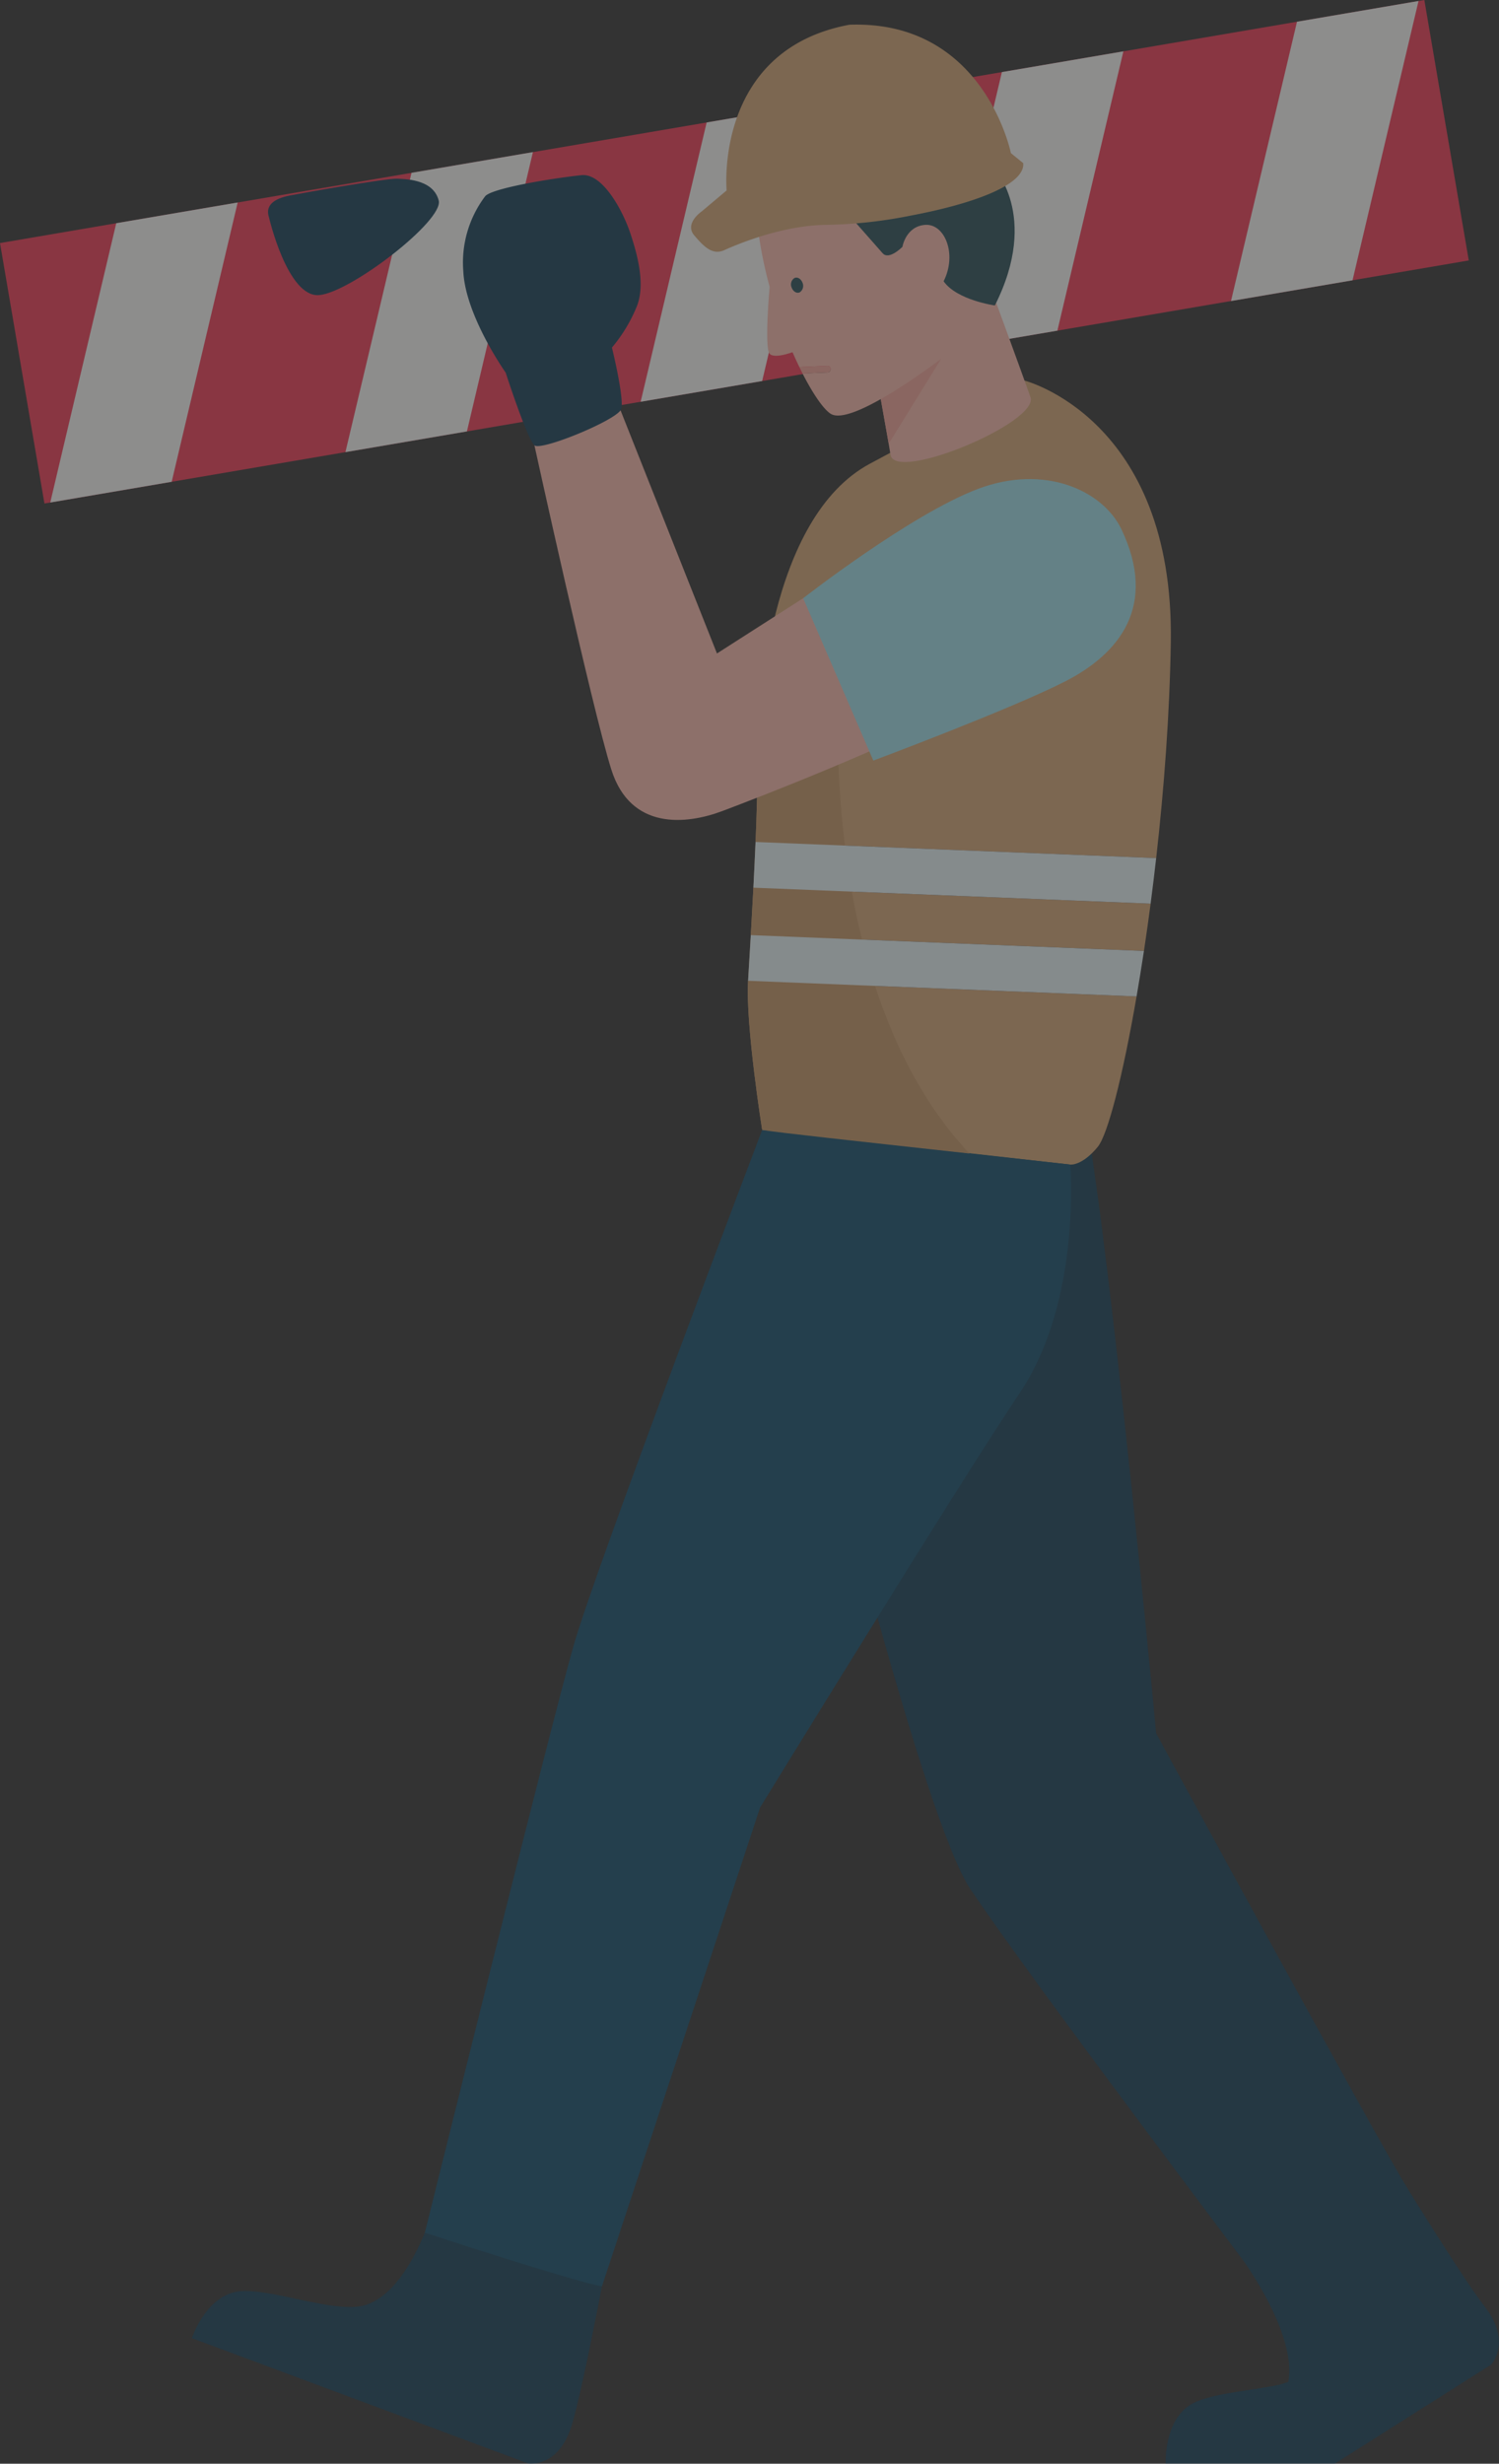 <svg xmlns="http://www.w3.org/2000/svg" xmlns:xlink="http://www.w3.org/1999/xlink" width="266.504" height="437.976" viewBox="0 0 266.504 437.976">
  <rect x="0" y="0" width="266.504" height="437.976" fill="#333333" stroke="none"/>
  <defs>
    <clipPath id="clip-path">
      <path id="Path_1623" data-name="Path 1623" d="M0,0H266.5V-437.976H0Z" fill="none"/>
    </clipPath>
    <clipPath id="clip-path-2">
      <rect id="Rectangle_162" data-name="Rectangle 162" width="300.504" height="451.976" transform="translate(-17 -450.976)" fill="none"/>
    </clipPath>
  </defs>
  <g id="Group_1167" data-name="Group 1167" transform="translate(0 437.976)">
    <g id="Group_1166" data-name="Group 1166" clip-path="url(#clip-path)">
      <g id="Group_1165" data-name="Group 1165" opacity="0.46" style="mix-blend-mode: multiply;isolation: isolate">
        <g id="Group_1164" data-name="Group 1164">
          <g id="Group_1163" data-name="Group 1163" clip-path="url(#clip-path-2)">
            <g id="Group_1135" data-name="Group 1135" transform="translate(253.231 -437.976)">
              <path id="Path_1595" data-name="Path 1595" d="M0,0,7.9,46.3-245.331,89.508l-7.9-46.3Z" fill="#ed3853"/>
            </g>
            <g id="Group_1136" data-name="Group 1136" transform="translate(42.257 -401.98)">
              <path id="Path_1596" data-name="Path 1596" d="M0,0-5.873,24.836l-5.861,24.817-21.589,3.683,5.861-24.817,5.873-24.836Z" fill="#f6f6f5"/>
            </g>
            <g id="Group_1137" data-name="Group 1137" transform="translate(94.746 -410.936)">
              <path id="Path_1597" data-name="Path 1597" d="M0,0-5.873,24.836l-5.861,24.817-21.6,3.686,5.876-24.82,5.873-24.835Z" fill="#f6f6f5"/>
            </g>
            <g id="Group_1138" data-name="Group 1138" transform="translate(147.235 -419.891)">
              <path id="Path_1598" data-name="Path 1598" d="M0,0-5.873,24.836l-5.861,24.817-21.6,3.685,5.861-24.816L-21.6,3.686Z" fill="#f6f6f5"/>
            </g>
            <g id="Group_1139" data-name="Group 1139" transform="translate(199.724 -428.847)">
              <path id="Path_1599" data-name="Path 1599" d="M0,0-5.873,24.835l-5.861,24.817-21.619,3.689,5.874-24.819L-21.6,3.686Z" fill="#f6f6f5"/>
            </g>
            <g id="Group_1140" data-name="Group 1140" transform="translate(252.197 -437.8)">
              <path id="Path_1600" data-name="Path 1600" d="M0,0-5.873,24.836l-5.86,24.817L-33.34,53.339l5.861-24.817,5.873-24.836Z" fill="#f6f6f5"/>
            </g>
            <g id="Group_1141" data-name="Group 1141" transform="translate(229.034 -14.533)">
              <path id="Path_1601" data-name="Path 1601" d="M0,0C1.807-9.676-10.6-25.212-10.6-25.212L15.048-44.393S29.992-19.787,34.94-13.381,36.054-3.074,36.054-3.074L8.267,14.533H-21.8s-.342-7.412,4.3-10.417C-14.376,2.088-7.284,1.659-1.622.5Z" fill="#133c54"/>
            </g>
            <g id="Group_1142" data-name="Group 1142" transform="translate(224.214 -31.903)">
              <path id="Path_1602" data-name="Path 1602" d="M0,0S-41.362-54.743-51.74-70.327c-8.286-12.446-26.7-86.95-26.7-86.95l13.6-45.16s34.214-1.839,34.709,1.426c4.677,30.866,11.473,103.076,11.473,103.076s38.91,71.6,44.876,81.226Z" fill="#133c54"/>
            </g>
            <g id="Group_1143" data-name="Group 1143" transform="translate(133.481 -271.738)">
              <path id="Path_1603" data-name="Path 1603" d="M0,0,69.9,2.811c.41-2.711.808-5.522,1.187-8.407L.46-8.438C.316-5.63.159-2.777,0,0" fill="#d1a474"/>
            </g>
            <g id="Group_1144" data-name="Group 1144" transform="translate(135.503 -237.106)">
              <path id="Path_1604" data-name="Path 1604" d="M0,0C3.006.5,54.771,6.162,54.771,6.162s2.07.28,4.9-3.163C61.424.87,64.1-9.43,66.568-23.736L-2.505-26.514C-2.982-18.752,0,0,0,0" fill="#d1a474"/>
            </g>
            <g id="Group_1145" data-name="Group 1145" transform="translate(182.145 -370.318)">
              <path id="Path_1605" data-name="Path 1605" d="M0,0S-5.3,2.917-27.456,14.758c-17.906,9.569-20.225,43.3-20.062,54.932.039,2.818-.088,7.246-.3,12.331l71.229,2.864c1.4-12.342,2.4-25.636,2.6-38.377C26.619,6.731,0,0,0,0" fill="#d1a474"/>
            </g>
            <g id="Group_1146" data-name="Group 1146" transform="translate(158.327 -357.119)">
              <path id="Path_1606" data-name="Path 1606" d="M0,0C-.805-4.99-2.1-11.495-2.836-16.508l19.981-15s6.143,16.746,7.731,21.243S.8,4.947,0,0" fill="#f7b7aa"/>
            </g>
            <g id="Group_1147" data-name="Group 1147" transform="translate(34.108 -22.325)">
              <path id="Path_1607" data-name="Path 1607" d="M0,0,59.853,22.3s5.4.84,7.722-6.917,7.337-35.172,7.337-35.172l-30.072-9.8S40.546-8.979,30.892-5.891C25.429-4.142,13.129-9.365,7.723-8.208S0,0,0,0" fill="#133c54"/>
            </g>
            <g id="Group_1148" data-name="Group 1148" transform="translate(75.529 -41.067)">
              <path id="Path_1608" data-name="Path 1608" d="M0,0S22.317-89.918,26.426-104.3s33.548-91.743,33.548-91.743l54.771,6.162s2.054,24.151-8.9,40.488S59.615-75.6,59.615-75.6L31.49,9.541C26.426,8.672,0,0,0,0" fill="#114c6a"/>
            </g>
            <g id="Group_1149" data-name="Group 1149" transform="translate(47.805 -399.399)">
              <path id="Path_1609" data-name="Path 1609" d="M0,0S3.32,14.421,8.974,13.88,31.119.611,30.193-2.935s-5.241-3.8-7.37-3.874S5.71-4.219,3.749-3.827-.8-2.542,0,0" fill="#133c54"/>
            </g>
            <g id="Group_1150" data-name="Group 1150" transform="translate(172.356 -232.915)">
              <path id="Path_1610" data-name="Path 1610" d="M0,0C-21.307-2.345-33.847-3.691-36.852-4.191c0,0-2.982-18.752-2.5-26.514.155-2.539.32-5.287.482-8.118.159-2.777.316-5.63.46-8.438s.275-5.542.384-8.121c.214-5.085.342-9.513.3-12.331-.162-11.628-2.4-21.732,15.5-31.3,0,0-9.112,65.639,22.229,99.014" fill="#c39465"/>
            </g>
            <g id="Group_1151" data-name="Group 1151" transform="translate(142.796 -331.627)">
              <path id="Path_1611" data-name="Path 1611" d="M0,0S31.92,2.934,30.567,18.236c-14.63,7.96-38.542,17.192-44.954,19.6S-30.678,41.274-34.1,30.488-47.952-27.954-47.952-27.954l15.132-6.328,17.492,44.1Z" fill="#f7b7aa"/>
            </g>
            <g id="Group_1152" data-name="Group 1152" transform="translate(155.269 -302.767)">
              <path id="Path_1612" data-name="Path 1612" d="M0,0-12.473-28.86S6.561-43.73,18.561-48.28,40.874-47.9,44.1-41.129c6.5,13.645-.373,22.136-10.01,27.059S0,0,0,0" fill="#9cdde8"/>
            </g>
            <g id="Group_1153" data-name="Group 1153" transform="translate(113.101 -383.235)">
              <path id="Path_1613" data-name="Path 1613" d="M0,0C1.783-3.989.189-9.629-1.085-13.415S-5.937-24.01-9.747-23.6c-5.643.614-16.237,2.393-17.144,3.812a19.561,19.561,0,0,0-3.84,13.261c.363,7.907,7.533,18.03,7.533,18.03s3.857,11.941,5.137,12.937,14.812-4.586,15.4-6.457S-4.307,7.046-4.307,7.046A27.239,27.239,0,0,0,0,0" fill="#133c54"/>
            </g>
            <g id="Group_1154" data-name="Group 1154" transform="translate(133.941 -280.175)">
              <path id="Path_1614" data-name="Path 1614" d="M0,0,70.624,2.841c.346-2.64.678-5.346.99-8.1L.384-8.121C.275-5.542.144-2.8,0,0" fill="#e5f1f4"/>
            </g>
            <g id="Group_1155" data-name="Group 1155" transform="translate(155.958 -370.659)">
              <path id="Path_1615" data-name="Path 1615" d="M0,0,2.042,11.573,15.835-10.748Z" fill="#f0a296"/>
            </g>
            <g id="Group_1156" data-name="Group 1156" transform="translate(132.998 -263.62)">
              <path id="Path_1616" data-name="Path 1616" d="M0,0,69.073,2.778C69.517.2,69.956-2.5,70.38-5.307L.482-8.118C.32-5.287.155-2.538,0,0" fill="#e5f1f4"/>
            </g>
            <g id="Group_1157" data-name="Group 1157" transform="translate(161.639 -417.232)">
              <path id="Path_1617" data-name="Path 1617" d="M0,0C-6.4-3.146-25.844-8.336-27.195,9.832c-.9,12.1,3.454,25.969,7.671,34.67l4.96-.21a.538.538,0,0,1,.6.555.566.566,0,0,1-.532.614l-4.459.192c1.912,3.744,3.746,6.355,4.992,7.157C-9.854,55.442,8.391,40.989,8.391,40.989,19.944,31.8,6.408,3.156,0,0" fill="#f7b7aa"/>
            </g>
            <g id="Group_1158" data-name="Group 1158" transform="translate(147.678 -372.384)">
              <path id="Path_1618" data-name="Path 1618" d="M0,0A.539.539,0,0,0-.6-.556l-4.96.211q.286.589.572,1.15L-.532.614A.566.566,0,0,0,0,0" fill="#f0a296"/>
            </g>
            <g id="Group_1159" data-name="Group 1159" transform="translate(136.831 -386.983)">
              <path id="Path_1619" data-name="Path 1619" d="M0,0S-.977,10.821,0,11.894s4.881-.584,4.881-.584Z" fill="#f7b7aa"/>
            </g>
            <g id="Group_1160" data-name="Group 1160" transform="translate(140.755 -386.834)">
              <path id="Path_1620" data-name="Path 1620" d="M0,0A1.359,1.359,0,0,1,.487-1.715c.529-.243,1.162.126,1.429.825A1.368,1.368,0,0,1,1.425.824C.9,1.069.263.7,0,0" fill="#284d55"/>
            </g>
            <g id="Group_1161" data-name="Group 1161" transform="translate(176.877 -383.672)">
              <path id="Path_1621" data-name="Path 1621" d="M0,0S-6.767-.945-9.113-4.3c2.451-4.867.174-10.281-3.278-10.029s-4.044,3.9-4.044,3.9-2.376,2.443-3.522,1.143-6.222-7.064-6.222-7.064l25.8-8.336S8.127-16.144,0,0" fill="#284d55"/>
            </g>
            <g id="Group_1162" data-name="Group 1162" transform="translate(161.975 -399.66)">
              <path id="Path_1622" data-name="Path 1622" d="M0,0C11.018-2.08,20.314-5.452,19.937-9.314L17.749-11.1S12.983-34.8-10.974-33.918C-35.086-29.419-32.79-4.461-32.79-4.461L-37.226-.729s-3.117,2.124-1.333,4.24,3.3,3.573,5.367,2.638,10.145-4.4,18.136-4.492A82.888,82.888,0,0,0,0,0" fill="#d1a474"/>
            </g>
          </g>
        </g>
      </g>
    </g>
  </g>
</svg>
